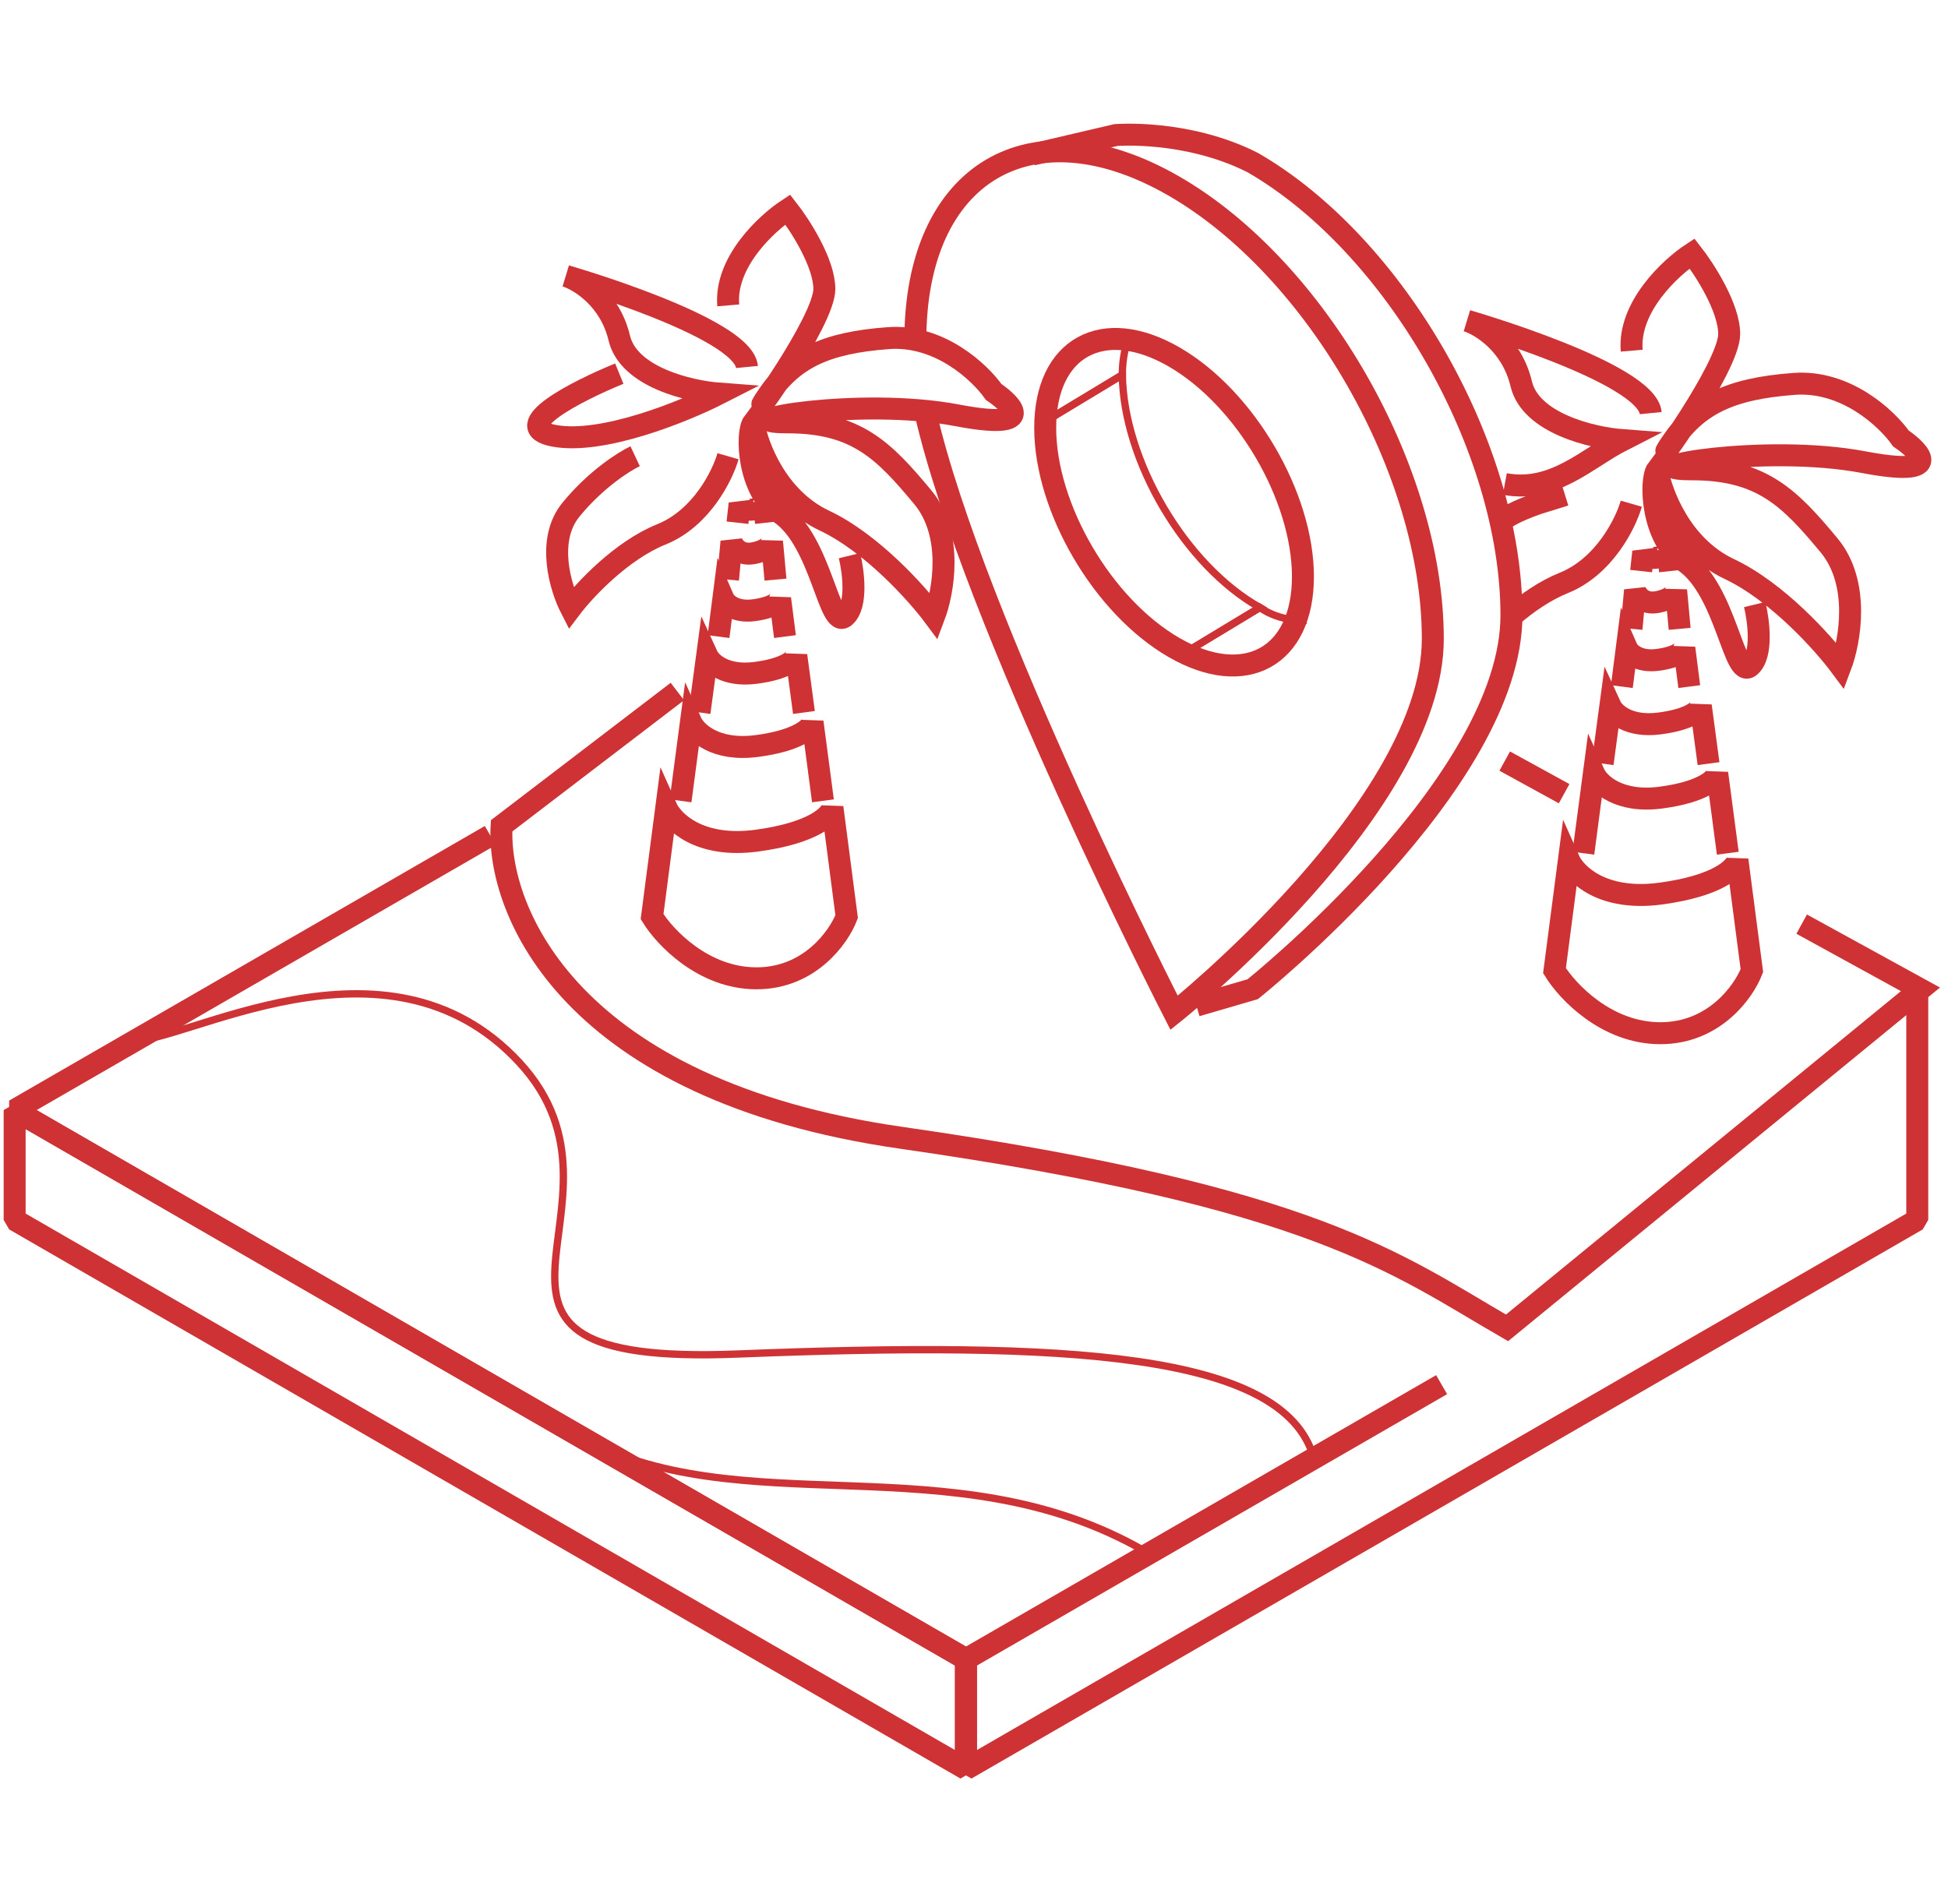 <svg width="133" height="130" viewBox="0 0 133 130" fill="none" xmlns="http://www.w3.org/2000/svg">
<path d="M65.951 113.305L1 75.805L1 83.305L65.951 120.805L65.951 113.305Z" stroke="#CE3234" stroke-width="1.5" stroke-linejoin="bevel"/>
<path d="M65.951 113.305L65.951 120.805L130.902 83.305L130.902 67.555" stroke="#CE3234" stroke-width="1.5" stroke-linejoin="bevel"/>
<path d="M98.427 94.555L65.951 113.305L1 75.805L33.476 57.055" stroke="#CE3234" stroke-width="1.5" stroke-linejoin="bevel"/>
<path d="M102.736 51.974L106.791 54.2M46.246 47.223L34.247 56.395C33.904 62.142 38.88 74.448 61.533 77.698C89.85 81.761 95.342 86.318 102.893 90.678L131.119 67.56L123.01 63.107" stroke="#CE3234" stroke-width="1.5"/>
<path d="M8.85 71.061C12.282 71.457 26.355 62.738 35.45 72.547C44.546 82.356 27.899 93.355 50.38 92.463C72.862 91.571 87.621 92.364 89.68 99.498" stroke="#CE3234" stroke-width="0.5"/>
<path d="M39.246 97.935C50.496 104.309 64.968 98.307 78.183 105.936" stroke="#CE3234" stroke-width="0.5"/>
<path d="M81.686 68.671L85.529 67.55C85.529 67.55 103.194 53.452 103.194 42.013C103.194 30.574 95.285 16.734 85.529 11.102C81.015 8.82 76.184 9.223 76.184 9.223L70.488 10.553" stroke="#CE3234" stroke-width="1.5"/>
<path d="M62.496 23.226C62.496 11.787 70.405 7.079 80.161 12.712C89.916 18.345 97.825 32.184 97.825 43.623C97.825 55.062 80.161 69.161 80.161 69.161C80.161 69.161 66.442 42.372 63.184 28.18" stroke="#CE3234" stroke-width="1.5"/>
<path d="M88.958 39.376C88.958 44.841 85.032 47.033 80.159 44.219C75.286 41.406 71.361 34.681 71.361 29.216C71.361 23.751 75.286 21.56 80.159 24.373C85.032 27.187 88.958 33.911 88.958 39.376Z" stroke="#CE3234" stroke-width="1.5"/>
<path d="M89.202 42.367C89.202 42.367 87.458 42.501 86.017 41.486L80.348 44.911" stroke="#CE3234" stroke-width="0.5"/>
<path d="M80.349 44.914L86.018 41.489C80.92 38.614 76.716 31.499 76.627 25.598L70.958 29.023" stroke="#CE3234" stroke-width="0.5"/>
<path d="M77.259 22.643C77.259 22.643 76.627 23.716 76.627 25.597L70.958 29.022" stroke="#CE3234" stroke-width="0.5"/>
<path d="M107.119 58.723L106.133 66.283C107.009 67.707 109.683 70.556 113.364 70.556C117.046 70.556 119.062 67.707 119.61 66.283L118.623 58.723C118.514 59.27 117.309 60.498 113.364 61.024C109.42 61.55 107.557 59.709 107.119 58.723Z" stroke="#CE3234" stroke-width="1.5"/>
<path d="M108.104 58.265L108.825 52.805C109.146 53.517 110.509 54.846 113.395 54.467C116.281 54.087 117.163 53.2 117.243 52.805L117.965 58.265" stroke="#CE3234" stroke-width="1.5"/>
<path d="M109.42 52.148L109.949 48.203C110.184 48.718 111.184 49.678 113.3 49.404C115.417 49.129 116.063 48.489 116.122 48.203L116.651 52.148" stroke="#CE3234" stroke-width="1.5"/>
<path d="M110.732 46.887L111.069 44.258C111.219 44.601 111.855 45.241 113.202 45.058C114.549 44.875 114.96 44.448 114.998 44.258L115.334 46.887" stroke="#CE3234" stroke-width="1.5"/>
<path d="M111.391 42.942L111.631 40.312C111.738 40.656 112.192 41.296 113.154 41.113C114.116 40.93 114.41 40.503 114.437 40.312L114.678 42.942" stroke="#CE3234" stroke-width="1.5"/>
<path d="M112.049 38.998L112.193 37.684C112.257 37.855 112.53 38.175 113.107 38.084C113.684 37.992 113.861 37.779 113.877 37.684L114.021 38.998" stroke="#CE3234" stroke-width="1.5"/>
<path d="M119.804 41.283C120.068 42.363 120.374 44.718 119.487 45.495C118.378 46.468 117.858 40.286 115.006 38.342C112.725 36.786 112.621 32.75 113.149 32.048C113.413 33.668 114.765 37.297 118.061 38.853C121.357 40.408 124.505 43.929 125.667 45.495C126.3 43.821 127.029 39.825 124.874 37.233C122.181 33.992 120.279 32.048 115.526 32.048C110.772 32.048 120.438 30.266 127.251 31.562C132.702 32.599 131.212 30.914 129.786 29.942C128.835 28.592 126.047 25.956 122.498 26.215C118.061 26.54 115.843 27.674 114.1 30.266C112.357 32.858 118.061 25.081 118.061 22.813C118.061 20.999 116.371 18.385 115.526 17.305C114.047 18.277 111.153 20.966 111.406 23.947" stroke="#CE3234" stroke-width="1.5"/>
<path d="M112.705 28.212C112.437 25.444 100.164 21.906 100.164 21.906C101.129 22.214 103.219 23.506 103.862 26.213C104.505 28.919 108.739 29.904 110.776 30.058C108.364 31.288 106.086 33.669 102.742 33.054" stroke="#CE3234" stroke-width="1.5"/>
<path d="M111.378 34.397C110.993 35.737 109.53 38.697 106.759 39.81C105.497 40.318 104.278 41.165 103.237 42.055M106.853 33.805L104.945 34.397C103.479 34.93 102.979 35.23 102.354 35.68" stroke="#CE3234" stroke-width="1.5"/>
<path d="M45.492 55.141L44.52 62.594C45.384 63.999 48.02 66.807 51.649 66.807C55.279 66.807 57.266 63.999 57.806 62.594L56.834 55.141C56.726 55.681 55.538 56.891 51.649 57.409C47.76 57.928 45.924 56.113 45.492 55.141Z" stroke="#CE3234" stroke-width="1.5"/>
<path d="M46.465 54.688L47.176 49.305C47.492 50.007 48.836 51.318 51.682 50.943C54.527 50.569 55.397 49.695 55.476 49.305L56.187 54.688" stroke="#CE3234" stroke-width="1.5"/>
<path d="M47.76 48.654L48.281 44.766C48.513 45.273 49.499 46.22 51.585 45.949C53.672 45.679 54.31 45.047 54.368 44.766L54.889 48.654" stroke="#CE3234" stroke-width="1.5"/>
<path d="M49.057 43.471L49.389 40.879C49.536 41.217 50.163 41.848 51.491 41.668C52.819 41.488 53.225 41.067 53.262 40.879L53.594 43.471" stroke="#CE3234" stroke-width="1.5"/>
<path d="M49.705 39.581L49.942 36.988C50.048 37.326 50.495 37.958 51.444 37.777C52.392 37.597 52.682 37.176 52.709 36.988L52.946 39.581" stroke="#CE3234" stroke-width="1.5"/>
<path d="M50.353 35.695L50.496 34.398C50.559 34.568 50.828 34.883 51.397 34.793C51.966 34.703 52.14 34.492 52.156 34.398L52.298 35.695" stroke="#CE3234" stroke-width="1.5"/>
<path d="M58 37.945C58.26 39.01 58.562 41.332 57.688 42.098C56.594 43.057 56.082 36.962 53.27 35.045C51.02 33.512 50.918 29.533 51.439 28.841C51.699 30.438 53.032 34.016 56.282 35.549C59.531 37.083 62.634 40.554 63.78 42.098C64.405 40.448 65.123 36.508 62.999 33.952C60.343 30.757 58.469 28.841 53.782 28.841C49.096 28.841 58.625 27.084 65.342 28.361C70.716 29.384 69.248 27.722 67.841 26.764C66.904 25.433 64.155 22.834 60.656 23.09C56.282 23.41 54.094 24.527 52.376 27.083C50.658 29.639 56.282 21.972 56.282 19.736C56.282 17.947 54.615 15.37 53.782 14.305C52.324 15.263 49.471 17.915 49.721 20.854" stroke="#CE3234" stroke-width="1.5"/>
<path d="M51.001 25.061C50.737 22.331 38.637 18.844 38.637 18.844C39.588 19.147 41.649 20.421 42.283 23.09C42.917 25.758 47.091 26.729 49.099 26.88C46.721 28.093 41.141 30.368 37.844 29.761C34.547 29.155 39.429 26.678 42.283 25.516" stroke="#CE3234" stroke-width="1.5"/>
<path d="M49.706 31.156C49.326 32.478 47.884 35.396 45.152 36.494C42.42 37.592 39.894 40.307 38.973 41.527C38.268 40.154 37.282 36.891 38.973 34.816C40.664 32.742 42.605 31.512 43.364 31.156" stroke="#CE3234" stroke-width="1.5"/>
</svg>

